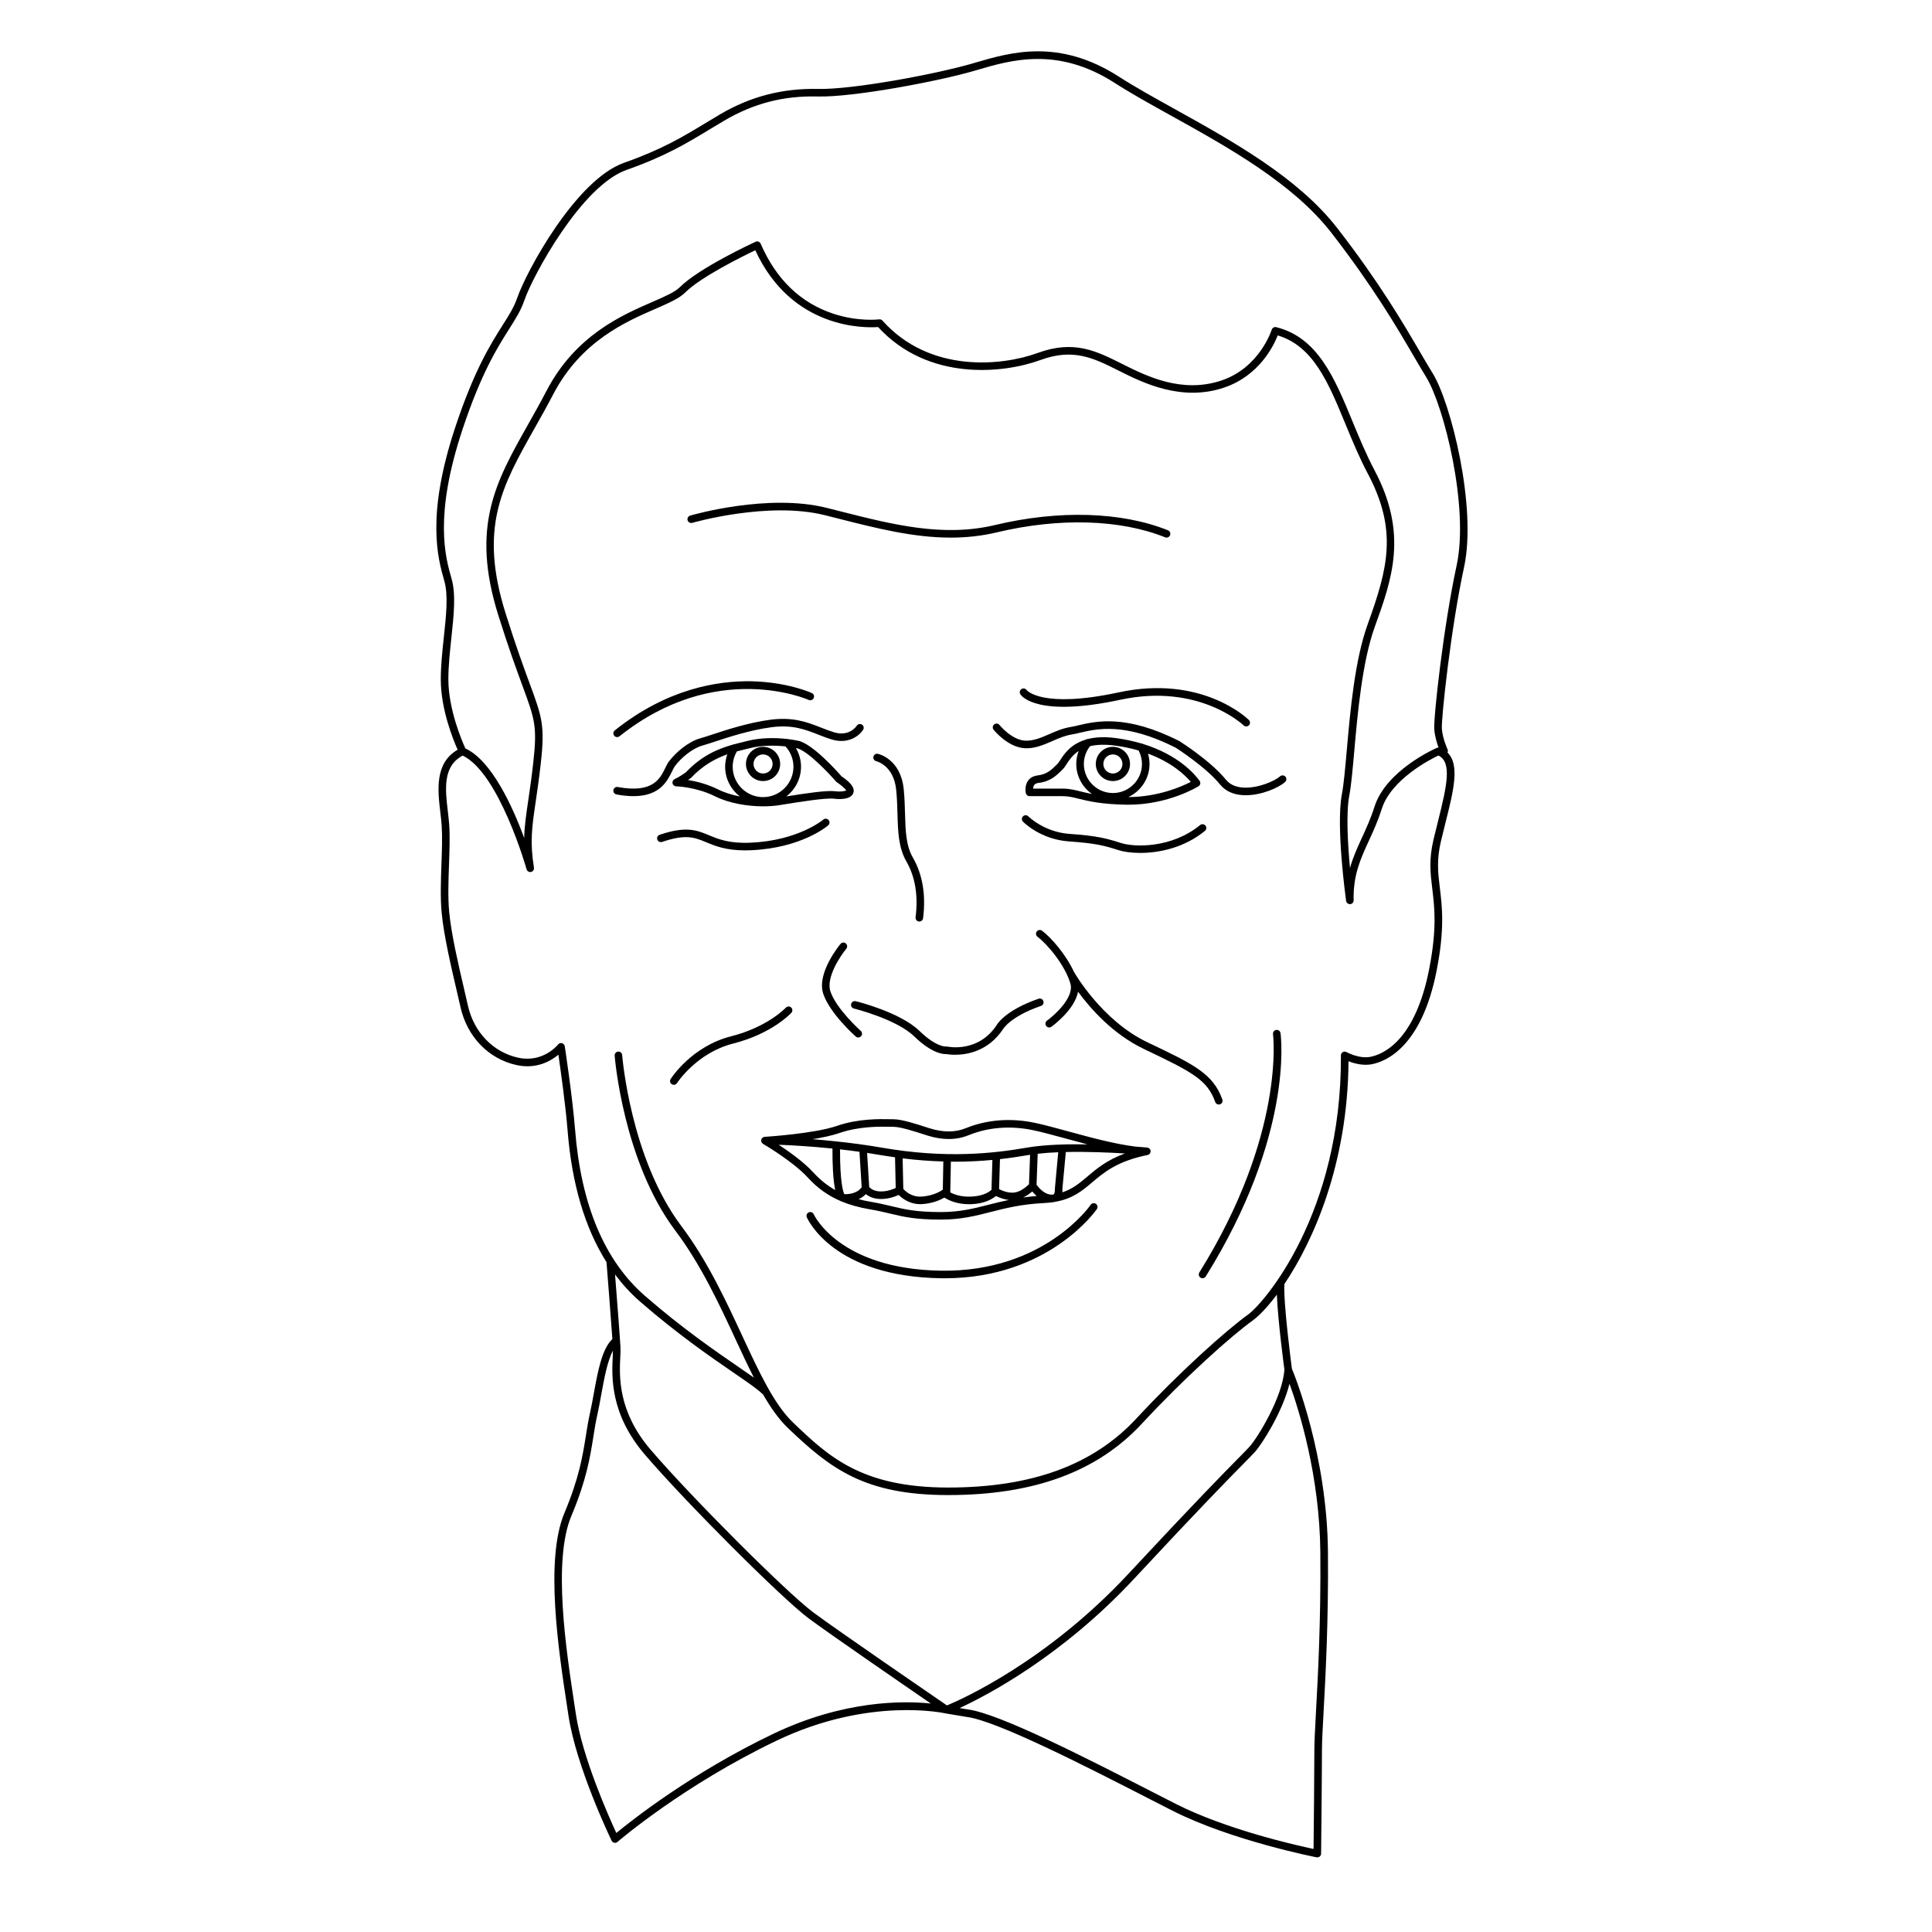 <?xml version="1.0" encoding="UTF-8"?>
<!-- Uploaded to: ICON Repo, www.iconrepo.com, Generator: ICON Repo Mixer Tools -->
<svg fill="#000000" width="800px" height="800px" version="1.1" viewBox="144 144 512 512" xmlns="http://www.w3.org/2000/svg">
 <g>
  <path d="m523.68 242.94c-1.016-1.641-2.102-3.5-3.32-5.586-4.57-7.82-10.828-18.527-21.934-32.859-10.418-13.445-27.781-23.082-43.098-31.586-5.43-3.016-10.562-5.863-14.801-8.59-15.902-10.219-28.719-6.457-38.07-3.715l-0.656 0.195c-9.664 2.828-31.844 6.977-41.004 6.769-9.383-0.199-17.883 1.973-25.953 6.723-1.336 0.785-2.609 1.555-3.863 2.316-5.945 3.602-11.562 7.004-21.609 10.539-12.727 4.481-25.871 28.715-28.305 35.801-0.848 2.465-2.168 4.551-3.84 7.188-3.16 4.988-7.488 11.816-12.504 26.867-7.902 23.711-4.691 34.949-2.965 40.992 1.059 3.703 0.48 9.117-0.137 14.848-0.398 3.711-0.809 7.547-0.809 11.207 0 7.941 3.305 16.031 4.469 18.637-6.117 3.535-5.281 10.746-4.59 16.598 0.141 1.188 0.277 2.344 0.352 3.422 0.207 2.984 0.082 6.527-0.055 10.277-0.156 4.387-0.316 8.922 0.055 12.898 0.559 5.969 2.481 14.195 4.023 20.805 0.355 1.523 0.691 2.969 0.988 4.285 1.766 7.812 7.449 13.668 14.836 15.281 5.305 1.168 9.129-1.105 11.09-2.742 0.586 4.027 1.91 13.453 2.43 20.004 1.121 14.199 4.586 25.902 10.32 34.973 0.145 1.797 1.148 14.461 1.559 20.379-2.742 2.551-3.856 8.52-4.91 14.34-0.336 1.855-0.668 3.688-1.047 5.363-0.438 1.945-0.738 3.836-1.055 5.84-0.836 5.269-1.781 11.238-5.699 20.547-5.219 12.395-1.539 36.539 0.66 50.969l0.406 2.68c2.043 13.613 11.055 32.406 11.438 33.199 0.137 0.281 0.395 0.484 0.699 0.547 0.309 0.07 0.621-0.02 0.859-0.223 0.172-0.152 17.449-15.035 42.219-26.863 24.551-11.727 44.547-7.242 44.809-7.18l5.481 0.914c7.93 0.965 31.977 13.289 47.887 21.441 2.426 1.242 4.684 2.402 6.707 3.426 15.605 7.914 37.941 12.301 38.168 12.344 0.062 0.012 0.129 0.016 0.191 0.016 0.23 0 0.453-0.078 0.633-0.227 0.23-0.188 0.367-0.469 0.367-0.766 0.004-0.207 0.227-20.738 0.227-27.477 0-2.144 0.188-5.617 0.43-10.012 0.523-9.621 1.316-24.16 1.16-42.426-0.219-25.641-8.809-46.805-9.559-48.602-0.172-1.324-2.281-17.555-1.988-22.426 7.738-11.508 16.805-31.977 16.996-59.051 1.488 0.582 3.883 1.258 6.234 0.785 3.84-0.766 13.195-4.727 17.129-24.848 2.16-11.051 1.457-16.832 0.836-21.93-0.477-3.91-0.887-7.293 0.293-12.305 0.391-1.66 0.797-3.285 1.195-4.856 2.133-8.48 3.879-15.434 0.543-18.648 0.133-0.266 0.145-0.586 0.008-0.875-0.012-0.027-1.285-2.715-1.496-5.434-0.199-2.613 2.387-26.762 5.883-42.836 3.449-15.922-3.508-43.582-8.312-51.355zm-174.69 360.51c-21.617 10.32-37.594 22.961-41.66 26.309-2.016-4.363-9-20.051-10.711-31.457l-0.406-2.688c-2.168-14.219-5.793-38.016-0.793-49.887 4.012-9.531 4.981-15.633 5.832-21.012 0.312-1.969 0.605-3.832 1.031-5.711 0.383-1.699 0.723-3.562 1.062-5.445 0.77-4.231 1.621-8.879 3.094-11.621-0.008 0.48-0.027 1.008-0.059 1.617-0.254 5.281-0.73 15.109 8.465 25.867 10.773 12.602 36.395 38.219 43.516 43.504 5.481 4.066 24.348 17.055 32.309 22.523-7.328-0.758-23.066-0.887-41.68 8zm143.76-5.816c-0.25 4.598-0.43 7.922-0.43 10.121 0 5.773-0.164 21.707-0.215 26.238-4.789-1.012-23.145-5.168-36.465-11.922-2.019-1.023-4.277-2.18-6.699-3.422-17-8.711-40.277-20.637-48.516-21.641l-2.117-0.352c7.488-3.473 27.266-13.863 46.262-34.293 17.637-18.965 25.418-26.863 29.156-30.652 1.387-1.406 2.242-2.277 2.852-2.945 1.801-1.98 7.266-10.48 9.152-18.066 2.539 7.019 8 24.406 8.172 44.637 0.16 18.199-0.629 32.703-1.152 42.297zm-8.371-90.711c-0.438 7.242-7.062 18.066-9.273 20.496-0.598 0.66-1.438 1.508-2.797 2.887-3.746 3.801-11.543 11.711-29.199 30.695-21.789 23.438-44.59 33.48-48.16 34.957-3.668-2.516-28.934-19.844-35.398-24.641-7.047-5.231-32.473-30.664-43.188-43.199-8.676-10.152-8.227-19.465-7.984-24.469 0.051-1.023 0.094-1.91 0.051-2.625-0.164-2.945-0.992-13.586-1.438-19.273 1.98 2.641 4.168 5.035 6.59 7.144 9.957 8.676 18.973 14.863 24.941 18.957 3.629 2.492 6.25 4.289 7.469 5.508 0.059 0.059 0.129 0.09 0.195 0.129 2.059 3.57 4.203 6.644 6.633 8.965 11.223 10.723 20.238 17.754 42.453 17.754 22.742 0 39.535-6.191 51.348-18.93 11.223-12.105 23.504-23.117 29.355-27.332 1.609-1.16 3.879-3.484 6.402-6.852 0.277 6.906 1.922 19.359 2 19.828zm40.719-145.32c-0.398 1.578-0.809 3.215-1.203 4.887-1.262 5.359-0.828 8.902-0.332 13.004 0.602 4.953 1.285 10.562-0.812 21.305-3.699 18.934-12.109 22.582-15.555 23.27-2.992 0.598-6.316-1.234-6.352-1.254-0.312-0.172-0.691-0.168-0.996 0.012-0.309 0.184-0.496 0.512-0.492 0.867 0.234 41.93-20.465 65.695-24.551 68.637-5.934 4.269-18.344 15.395-29.656 27.594-11.41 12.309-27.727 18.289-49.879 18.289-23.074 0-31.816-8.355-41.07-17.199-5.055-4.832-8.977-13.277-13.516-23.051-4.332-9.332-9.242-19.91-16.109-29.031-13.504-17.93-15.668-45.051-15.691-45.32-0.043-0.551-0.52-0.996-1.07-0.926-0.551 0.043-0.965 0.523-0.922 1.074 0.02 0.277 2.227 27.969 16.086 46.379 6.742 8.953 11.605 19.426 15.895 28.672 1.691 3.641 3.297 7.098 4.914 10.27-1.18-0.844-2.555-1.789-4.129-2.867-5.93-4.066-14.887-10.219-24.758-18.816-10.707-9.328-16.93-24.145-18.496-44.039-0.676-8.562-2.711-21.957-2.734-22.09-0.059-0.395-0.348-0.711-0.73-0.816-0.383-0.105-0.793 0.031-1.039 0.344-0.164 0.203-4.047 4.934-10.578 3.504-6.621-1.449-11.719-6.727-13.309-13.77-0.297-1.32-0.637-2.769-0.992-4.301-1.527-6.551-3.434-14.703-3.981-20.539-0.359-3.848-0.203-8.316-0.047-12.641 0.137-3.801 0.262-7.394 0.051-10.484-0.078-1.109-0.219-2.297-0.359-3.519-0.699-5.902-1.398-11.988 3.93-14.809 9.664 4.613 16.867 29.867 16.938 30.129 0.145 0.512 0.66 0.824 1.18 0.707 0.52-0.113 0.855-0.613 0.773-1.137-1.102-6.848-0.547-10.621 0.461-17.48 0.418-2.859 0.895-6.098 1.359-10.277 1.109-9.992 0.324-12.133-2.988-21.125-1.531-4.156-3.629-9.855-6.359-18.551-7.133-22.711-0.934-33.703 7.644-48.922 1.625-2.879 3.305-5.859 4.996-9.102 7.332-14.043 19.172-19.191 27.004-22.602 3.562-1.551 6.379-2.773 7.996-4.391 4.102-4.102 15.262-9.602 18.543-11.168 9.656 21 29.066 20.598 32.547 20.355 13.262 14.445 33.203 12.32 42.969 8.75 8.77-3.211 14.043-0.574 20.715 2.762l0.285 0.145c6.148 3.074 16.445 8.223 27.781 4.363 9.262-3.152 13.086-11.086 14.152-13.809 9.434 2.852 13.383 12.43 17.938 23.465 1.797 4.352 3.652 8.855 5.973 13.238 7.93 15.004 5.269 25.055-0.059 39.82-3.434 9.52-4.609 22.781-5.551 33.438-0.43 4.836-0.797 9.008-1.301 11.66-1.602 8.461 1.016 27.438 1.125 28.242 0.074 0.523 0.555 0.875 1.07 0.859 0.527-0.043 0.934-0.488 0.922-1.02-0.145-6.672 1.793-10.887 4.035-15.773 1.176-2.555 2.387-5.199 3.406-8.414 2.5-7.883 12.883-13.168 15.023-14.188 3.617 1.773 2.309 7.828-0.094 17.391zm4.922-67.73c-3.438 15.816-6.164 40.25-5.922 43.414 0.145 1.863 0.703 3.66 1.137 4.828-0.156-0.012-0.316 0.02-0.465 0.082-0.547 0.238-13.465 5.965-16.516 15.594-0.98 3.098-2.168 5.684-3.316 8.184-1.207 2.625-2.375 5.172-3.176 8.066-0.586-6.273-1.07-14.527-0.191-19.168 0.52-2.746 0.895-6.969 1.328-11.855 0.883-9.984 2.094-23.656 5.441-32.93 4.559-12.633 8.859-24.566-0.059-41.434-2.273-4.301-4.113-8.758-5.891-13.066-4.695-11.379-9.129-22.125-20.172-24.887-0.082-0.02-0.164-0.031-0.242-0.031-0.43 0-0.824 0.281-0.957 0.707-0.031 0.102-3.18 10-13.211 13.418-10.543 3.594-19.988-1.133-26.238-4.258l-0.285-0.145c-6.824-3.414-12.715-6.359-22.297-2.852-9.375 3.43-28.582 5.477-41.125-8.578-0.223-0.246-0.551-0.375-0.875-0.328-0.055 0.012-5.488 0.68-12.043-1.461-8.746-2.859-15.262-9.117-19.363-18.598-0.109-0.25-0.309-0.441-0.562-0.539-0.254-0.098-0.531-0.086-0.777 0.027-0.609 0.281-14.973 6.941-20.035 12.004-1.352 1.352-4.012 2.508-7.379 3.973-8.094 3.519-20.32 8.84-27.98 23.508-1.68 3.215-3.352 6.18-4.965 9.047-8.492 15.066-15.203 26.965-7.812 50.5 2.746 8.746 4.852 14.465 6.391 18.645 3.258 8.848 3.934 10.688 2.875 20.211-0.461 4.148-0.934 7.367-1.352 10.211-0.559 3.809-0.996 6.777-1.07 9.898-3.043-8.242-8.59-20.488-15.582-23.715-0.805-1.754-4.512-10.273-4.512-18.301 0-3.551 0.406-7.336 0.797-10.992 0.637-5.93 1.238-11.531 0.07-15.613-1.668-5.832-4.769-16.684 2.938-39.809 4.941-14.816 9.191-21.527 12.297-26.43 1.742-2.75 3.117-4.918 4.039-7.609 2.281-6.633 15.176-30.375 27.078-34.562 10.242-3.602 15.941-7.059 21.98-10.715 1.25-0.758 2.516-1.523 3.844-2.305 7.844-4.613 15.746-6.676 24.891-6.441 9.258 0.238 31.832-3.984 41.613-6.852l0.656-0.191c8.984-2.637 21.293-6.254 36.426 3.477 4.293 2.758 9.453 5.621 14.914 8.652 15.148 8.41 32.32 17.945 42.488 31.066 11.027 14.227 17.246 24.871 21.789 32.641 1.227 2.098 2.324 3.973 3.344 5.629 4.648 7.551 11.398 34.406 8.035 49.883z"/>
  <path d="m448.91 449.04c-0.004-0.043 0.008-0.086 0-0.133-0.004-0.023-0.02-0.039-0.023-0.059-0.02-0.066-0.047-0.121-0.074-0.18-0.031-0.059-0.055-0.117-0.094-0.164-0.035-0.047-0.082-0.086-0.129-0.125-0.047-0.043-0.094-0.086-0.148-0.121-0.055-0.035-0.117-0.051-0.18-0.074-0.059-0.02-0.113-0.043-0.176-0.051-0.02-0.004-0.039-0.016-0.059-0.02-0.188-0.02-1.336-0.125-3.129-0.258-5.5-0.668-11.996-2.445-17.84-4.039-3.285-0.898-6.391-1.746-8.879-2.269-8.066-1.684-14.398-0.141-18.289 1.453-2.769 1.137-6.016 1.125-9.645-0.027l-0.836-0.27c-2.574-0.832-6.465-2.086-8.543-2.086l-0.957-0.016c-2.754-0.051-8.48-0.18-14.121 1.773-6.039 2.086-19.008 2.891-19.141 2.898-0.031 0.004-0.059 0.02-0.086 0.023-0.07 0.012-0.141 0.027-0.207 0.055-0.055 0.02-0.105 0.047-0.156 0.074-0.055 0.035-0.105 0.07-0.156 0.117-0.051 0.047-0.09 0.094-0.133 0.148-0.02 0.027-0.051 0.047-0.07 0.078-0.016 0.023-0.012 0.051-0.023 0.074-0.031 0.062-0.051 0.125-0.066 0.195-0.016 0.062-0.027 0.121-0.031 0.184 0 0.027-0.016 0.051-0.012 0.074 0 0.039 0.02 0.074 0.027 0.113 0.008 0.066 0.02 0.129 0.043 0.188 0.023 0.062 0.051 0.117 0.082 0.172s0.062 0.105 0.105 0.152c0.047 0.051 0.098 0.094 0.152 0.137 0.031 0.023 0.055 0.059 0.09 0.078 0.078 0.047 7.938 4.629 11.867 8.93 2.539 2.777 5.32 4.777 8.664 6.211 0.039 0.023 0.074 0.059 0.113 0.074 0.039 0.016 0.082 0.023 0.121 0.031 2.211 0.922 4.668 1.609 7.484 2.09 2.199 0.375 3.871 0.773 5.488 1.16 3.547 0.848 6.613 1.578 13.402 1.578h0.039c5.289-0.004 9.094-0.977 13.121-2.008 4.008-1.023 8.148-2.082 14.312-2.383 0.883-0.043 1.691-0.133 2.453-0.25 0.023-0.004 0.043 0 0.062-0.004 0.074-0.008 0.133-0.035 0.199-0.051 4.695-0.789 7.242-2.914 9.891-5.16 3.113-2.641 6.641-5.633 14.703-7.266 0.012-0.004 0.023-0.012 0.035-0.016 0.117-0.023 0.223-0.07 0.316-0.133 0.008-0.004 0.012-0.008 0.02-0.012 0.09-0.062 0.164-0.141 0.23-0.234 0.016-0.023 0.031-0.039 0.047-0.062 0.043-0.07 0.07-0.145 0.094-0.227 0.02-0.055 0.035-0.105 0.043-0.164 0.004-0.023 0.016-0.043 0.02-0.07-0.004-0.043-0.02-0.086-0.023-0.133zm-82.477-4.769c5.305-1.832 10.793-1.715 13.426-1.664 0.395 0.008 0.73 0.016 1 0.016 1.766 0 5.625 1.246 7.93 1.988l0.844 0.273c4.086 1.301 7.789 1.289 11.008-0.027 3.633-1.488 9.547-2.93 17.117-1.348 2.43 0.508 5.508 1.348 8.762 2.238 1.836 0.504 3.738 1.023 5.656 1.52-5.523-0.086-11.465 0.074-15.973 0.859-8.996 1.559-21.512 2.973-38.586 0-4.086-0.711-8.113-1.23-11.887-1.629-0.039-0.004-0.07-0.023-0.109-0.023-0.023-0.004-0.039 0.008-0.059 0.004-2.172-0.23-4.285-0.43-6.211-0.582 2.621-0.426 5.156-0.961 7.082-1.625zm56.684 16.293c-0.027 0.004-0.051 0.012-0.078 0.016-2.164 0.211-3.852-1.922-4.34-2.625l0.301-8.199c1.699-0.195 3.535-0.324 5.441-0.398l-0.887 9.668c0.031 0.309-0.012 1.445-0.438 1.539zm-55.375-0.105c-0.32-0.664-1.152-3.25-1.125-11.867 1.676 0.188 3.398 0.398 5.152 0.645l0.582 9.391c-1.23 1.754-3.66 1.879-4.609 1.832zm6.609-1.895-0.562-9.031c1.16 0.176 2.324 0.359 3.492 0.562 1.344 0.234 2.625 0.41 3.91 0.594l0.184 8.137c-0.793 0.367-2.41 0.992-4.164 0.914-1.727-0.066-2.574-0.848-2.859-1.176zm9.035 0.5-0.18-8.09c3.848 0.48 7.43 0.73 10.789 0.828l-0.141 7.488c-0.055 0.027-0.113 0.047-0.168 0.086-0.02 0.016-2.047 1.523-5.453 1.727-2.625 0.195-4.32-1.441-4.848-2.039zm12.605-7.223c0.359 0.004 0.746 0.023 1.098 0.023 3.59 0 6.875-0.188 9.902-0.473l-0.23 7.914c-0.512 0.48-2.094 1.68-5.406 1.809-2.688 0.117-4.519-0.582-5.523-1.121zm13.012-0.656c2.746-0.312 5.266-0.691 7.547-1.09 0.141-0.023 0.293-0.043 0.434-0.066l-0.289 7.797c-0.566 0.562-2.133 1.98-3.856 2.207-1.582 0.215-3.262-0.492-4.07-0.898zm8.555 8.578c0.301 0.363 0.703 0.785 1.172 1.191-1.266 0.102-2.441 0.234-3.559 0.391 0.973-0.473 1.812-1.082 2.387-1.582zm-58.016-5.051c-2.527-2.762-6.438-5.543-9.18-7.34 3.234 0.125 8.336 0.402 14.25 1.004-0.02 3.926 0.137 8.203 0.734 10.996-2.133-1.195-4.019-2.707-5.805-4.66zm46.465 8.551c-3.902 1-7.59 1.941-12.625 1.945h-0.039c-6.555 0-9.516-0.707-12.938-1.523-1.648-0.395-3.356-0.801-5.617-1.188-1.164-0.199-2.234-0.441-3.266-0.707 0.688-0.301 1.359-0.727 1.938-1.332 0.73 0.582 1.914 1.211 3.672 1.285 2.121 0.086 4.023-0.613 5.027-1.07 0.957 0.953 3.09 2.609 6.195 2.43 2.867-0.176 4.93-1.152 5.906-1.723 0.039 0.023 0.109 0.059 0.152 0.086 0.004 0 0.008 0.004 0.012 0.008 1.07 0.652 3.215 1.66 6.414 1.66 0.195 0 0.398-0.004 0.602-0.012 3.535-0.141 5.559-1.391 6.484-2.168 0.746 0.367 2.019 0.879 3.43 1.051-1.941 0.391-3.699 0.836-5.348 1.258zm26.121-7.434c-2.078 1.762-3.887 3.262-6.598 4.152 0.039-0.328 0.051-0.652 0.016-0.961l0.91-9.727c5.606-0.125 11.488 0.129 15.66 0.387-4.805 1.754-7.519 4.055-9.988 6.148z"/>
  <path d="m362.17 407.36c1.73 5.188 8.328 11.078 8.609 11.328 0.191 0.172 0.426 0.254 0.664 0.254 0.277 0 0.551-0.113 0.75-0.336 0.367-0.414 0.328-1.047-0.086-1.414-0.066-0.059-6.477-5.777-8.039-10.461-1.219-3.652 2.625-9.395 4.207-11.301 0.352-0.426 0.297-1.059-0.129-1.41-0.422-0.355-1.055-0.297-1.41 0.129-0.258 0.312-6.387 7.75-4.566 13.211z"/>
  <path d="m408.06 415.76c-4.875 7.258-12.695 5.656-13.027 5.59-0.102-0.023-0.238-0.027-0.344-0.016-0.023 0.02-2.555 0.203-7.004-4.113-5.129-4.973-16.434-7.777-16.914-7.894-0.535-0.133-1.078 0.199-1.211 0.734-0.133 0.539 0.199 1.078 0.734 1.211 0.113 0.027 11.258 2.793 15.996 7.391 4.641 4.5 7.648 4.723 8.477 4.68 0.344 0.059 1.184 0.18 2.332 0.18 3.199 0 8.789-0.938 12.68-6.738 0.02-0.035 1.871-3.367 10.105-6.215 0.523-0.184 0.801-0.75 0.617-1.273-0.18-0.523-0.75-0.801-1.273-0.621-9.129 3.156-11.148 7.031-11.168 7.086z"/>
  <path d="m370.12 354.2c0.625-1.645-1.309-3.246-3.113-4.473-1.094-1.258-7.633-8.602-11.469-9.418-0.754-0.16-1.609-0.297-2.512-0.414-0.141-0.055-0.289-0.07-0.438-0.059-3.156-0.359-6.965-0.363-10.328 0.477l-1.137 0.277c-0.789 0.188-1.645 0.402-2.531 0.641-0.137 0.008-0.266 0.043-0.387 0.105-3.766 1.059-8.215 2.852-12.41 7.312-0.016 0.012-1.641 1.199-3.008 1.828-0.422 0.195-0.656 0.66-0.559 1.113 0.094 0.457 0.492 0.785 0.957 0.797 0.051 0 5.277 0.137 10.242 2.617 3.848 1.922 8.715 2.684 12.828 2.684 1.598 0 3.082-0.117 4.348-0.32l0.844-0.137c3.992-0.648 11.43-1.852 13.617-1.562 0.438 0.066 4.293 0.531 5.055-1.469zm-28.527-11.656 1.156-0.281c3.051-0.766 6.512-0.773 9.426-0.453 1.344 1.48 2.098 3.371 2.098 5.383 0 4.441-3.613 8.051-8.051 8.051s-8.051-3.609-8.051-8.051c0-1.445 0.398-2.84 1.125-4.07 0.801-0.215 1.578-0.41 2.297-0.578zm-15.254 8.168c0.414-0.285 0.703-0.5 0.781-0.562 3.215-3.406 6.578-5.168 9.625-6.246-0.363 1.051-0.574 2.156-0.574 3.285 0 3.211 1.539 6.043 3.894 7.883-2.043-0.402-4.031-1.004-5.734-1.859-2.914-1.445-5.867-2.156-7.992-2.5zm39 2.981c-2.125-0.289-7.434 0.48-12.926 1.363 2.336-1.844 3.867-4.664 3.867-7.863 0-1.773-0.496-3.461-1.352-4.961 0.062 0.012 0.137 0.023 0.199 0.039 2.801 0.594 8.496 6.602 10.457 8.867 0.059 0.066 0.125 0.125 0.199 0.176 2.102 1.414 2.41 2.109 2.484 2.129-0.277 0.23-1.535 0.434-2.93 0.25z"/>
  <path d="m331.16 367.21c2.328 0.965 5.176 2.148 10.305 2.148 0.496 0 1.008-0.012 1.547-0.035 13.359-0.578 20.188-6.352 20.473-6.598 0.418-0.359 0.465-0.992 0.102-1.41-0.359-0.418-0.992-0.465-1.41-0.105-0.066 0.055-6.637 5.57-19.25 6.113-5.676 0.254-8.508-0.93-11-1.961-3.25-1.352-6.055-2.516-13.109-0.141-0.523 0.176-0.805 0.742-0.629 1.266 0.176 0.523 0.742 0.805 1.27 0.629 6.34-2.133 8.59-1.203 11.703 0.094z"/>
  <path d="m322.11 348.4c0.281-0.582 0.527-1.082 0.766-1.402 1.613-2.152 4.637-4.707 7.289-5.426 0.758-0.207 1.828-0.559 3.133-0.984 3.766-1.238 9.453-3.113 15.121-3.863 5.559-0.738 8.91 0.578 12.457 1.965 1.148 0.449 2.336 0.914 3.578 1.289 4.438 1.34 7.363-1.102 8.285-2.586 0.293-0.465 0.152-1.078-0.312-1.371-0.465-0.289-1.082-0.156-1.379 0.309-0.078 0.121-1.957 2.961-6.016 1.734-1.168-0.355-2.266-0.785-3.426-1.238-3.629-1.422-7.383-2.887-13.449-2.09-5.856 0.777-11.652 2.688-15.488 3.949-1.258 0.414-2.293 0.758-3.027 0.957-3.234 0.875-6.606 3.805-8.371 6.156-0.355 0.473-0.637 1.051-0.965 1.723-1.395 2.859-3.305 6.773-12.578 5.043-0.535-0.102-1.066 0.258-1.168 0.801-0.102 0.543 0.258 1.066 0.801 1.168 1.695 0.316 3.184 0.457 4.5 0.457 7.031 0 8.996-4.023 10.25-6.59z"/>
  <path d="m327.46 282.56c0.199-0.062 20.152-5.781 35.125-2.031l3.559 0.898c10.148 2.574 19.895 5.047 29.801 5.047 4.051 0 8.129-0.414 12.273-1.402 16.465-3.934 32.711-3.449 44.559 1.324 0.512 0.207 1.094-0.043 1.305-0.555 0.207-0.512-0.043-1.094-0.555-1.301-12.23-4.93-28.91-5.445-45.773-1.414-13.789 3.289-27.062-0.074-41.113-3.637l-3.566-0.902c-15.504-3.875-35.336 1.809-36.172 2.051-0.531 0.156-0.836 0.711-0.68 1.242 0.152 0.527 0.707 0.824 1.238 0.68z"/>
  <path d="m387.51 388.21c0.043 0.008 0.086 0.008 0.125 0.008 0.496 0 0.93-0.371 0.992-0.879 0.773-6.199-0.133-11.602-2.699-16.055-1.855-3.223-1.961-7.129-2.086-11.648-0.059-2.102-0.117-4.273-0.355-6.57-0.82-7.891-6.59-9.242-6.836-9.293-0.543-0.121-1.066 0.223-1.188 0.758-0.121 0.535 0.219 1.07 0.754 1.195 0.188 0.047 4.609 1.145 5.277 7.547 0.23 2.219 0.289 4.352 0.348 6.418 0.129 4.594 0.246 8.93 2.356 12.59 2.344 4.07 3.164 9.055 2.445 14.812-0.07 0.547 0.316 1.047 0.867 1.117z"/>
  <path d="m346.22 350.99c2.5 0 4.535-2.035 4.535-4.535s-2.035-4.535-4.535-4.535-4.535 2.031-4.535 4.535c0.004 2.5 2.035 4.535 4.535 4.535zm0-7.066c1.398 0 2.531 1.137 2.531 2.531 0 1.398-1.137 2.535-2.531 2.535s-2.531-1.137-2.531-2.535c0-1.395 1.137-2.531 2.531-2.531z"/>
  <path d="m438.93 350.99c2.5 0 4.535-2.035 4.535-4.535s-2.035-4.535-4.535-4.535-4.535 2.031-4.535 4.535c0.004 2.5 2.035 4.535 4.535 4.535zm0-7.066c1.398 0 2.531 1.137 2.531 2.531 0 1.398-1.137 2.535-2.531 2.535-1.395 0-2.531-1.137-2.531-2.535 0-1.395 1.137-2.531 2.531-2.531z"/>
  <path d="m416.83 354.99s4.543 0.02 8.746 0h0.039c1.516 0 2.738 0.305 4.277 0.688 2.457 0.613 5.824 1.449 12.461 1.57 0.223 0.004 0.445 0.008 0.664 0.008 10.609 0 18.281-4.691 18.609-4.894 0.234-0.148 0.398-0.387 0.453-0.656 0.055-0.273-0.008-0.555-0.172-0.781-1.273-1.762-5.641-6.879-14.977-9.762-0.152-0.094-0.324-0.141-0.504-0.145-1.965-0.578-4.121-1.066-6.531-1.398-3.133-0.434-5.598-0.277-7.562 0.215-0.207-0.008-0.402 0.051-0.582 0.168-4.031 1.207-5.769 3.867-6.773 5.418-0.262 0.402-0.508 0.781-0.68 0.957l-0.184 0.184c-1.359 1.363-2.644 2.648-5.125 2.934-1.395 0.164-2.148 0.844-2.539 1.383-0.98 1.367-0.637 3.129-0.594 3.324 0.098 0.461 0.5 0.789 0.973 0.789zm42.75-3.785c-2.34 1.211-8.641 4.004-16.562 4.023 3.309-1.547 5.617-4.883 5.617-8.77 0-0.934-0.145-1.855-0.406-2.742 6.258 2.312 9.758 5.606 11.352 7.488zm-19.957-9.602c2.25 0.309 4.281 0.754 6.117 1.285 0.578 1.102 0.895 2.32 0.895 3.57 0 4.246-3.457 7.703-7.703 7.703s-7.703-3.457-7.703-7.703c0-1.711 0.59-3.359 1.633-4.707 1.715-0.418 3.91-0.539 6.762-0.148zm-21.543 10.434c0.227-0.312 0.598-0.496 1.137-0.555 3.176-0.367 4.844-2.035 6.312-3.512l0.18-0.18c0.324-0.324 0.613-0.77 0.945-1.285 0.68-1.051 1.578-2.418 3.203-3.481-0.41 1.09-0.637 2.25-0.637 3.434 0 3.297 1.66 6.207 4.18 7.961-1.164-0.223-2.141-0.461-3.031-0.684-1.609-0.398-3-0.746-4.762-0.746h-0.043c-3.035 0.016-6.246 0.008-7.793 0.004 0.027-0.328 0.109-0.684 0.309-0.957z"/>
  <path d="m483.23 349.74c-1.324 1.199-5.883 3.254-9.891 2.969-1.949-0.148-3.441-0.844-4.438-2.062-4.027-4.953-11.934-9.988-12.352-10.246-14.125-7.16-22.09-5.281-26.852-4.16-0.75 0.18-1.418 0.336-2.016 0.43-2.023 0.32-3.844 1.113-5.602 1.883-2.117 0.922-4.137 1.785-6.242 1.738-3.676-0.102-6.93-4.121-6.961-4.16-0.344-0.434-0.973-0.504-1.406-0.16-0.434 0.344-0.504 0.973-0.16 1.406 0.156 0.195 3.863 4.793 8.473 4.918 2.566 0.074 4.875-0.934 7.098-1.906 1.645-0.719 3.344-1.457 5.113-1.738 0.641-0.102 1.355-0.27 2.164-0.461 4.496-1.059 12.012-2.832 25.402 3.949 0.078 0.051 7.969 5.078 11.789 9.773 1.355 1.664 3.316 2.606 5.836 2.797 0.316 0.023 0.637 0.035 0.957 0.035 4.227 0 8.746-1.992 10.43-3.516 0.41-0.371 0.441-1.004 0.07-1.414-0.371-0.41-1.004-0.441-1.414-0.074z"/>
  <path d="m415.09 361.74c0.188 0.191 4.668 4.723 12.227 5.246 7.133 0.492 9.418 1.137 13.156 2.328 1.273 0.406 3.281 0.719 5.699 0.719 4.941 0 11.59-1.312 17.141-5.832 0.43-0.352 0.492-0.98 0.145-1.406-0.348-0.43-0.977-0.492-1.41-0.145-7.625 6.211-17.422 5.887-20.965 4.758-3.781-1.203-6.277-1.91-13.625-2.418-6.766-0.469-10.887-4.606-10.93-4.644-0.383-0.395-1.016-0.406-1.414-0.02-0.398 0.387-0.406 1.016-0.023 1.414z"/>
  <path d="m353.72 412.4c0.371-0.406 0.344-1.039-0.062-1.41-0.41-0.375-1.039-0.348-1.414 0.062-0.047 0.051-4.801 5.117-14.488 7.574-10.402 2.641-15.809 10.973-16.031 11.328-0.297 0.469-0.16 1.082 0.309 1.379 0.168 0.109 0.352 0.16 0.535 0.16 0.332 0 0.652-0.164 0.844-0.465 0.051-0.082 5.227-8.023 14.836-10.465 10.309-2.613 15.266-7.938 15.473-8.164z"/>
  <path d="m466.05 436.05c0.145 0.41 0.531 0.664 0.941 0.664 0.113 0 0.227-0.02 0.336-0.059 0.52-0.188 0.793-0.758 0.605-1.277-2.457-6.875-7.555-9.305-19.871-15.168-12.105-5.766-19.355-18.484-19.426-18.613-0.008-0.012-0.016-0.016-0.023-0.027-2.086-4.543-5.953-9.039-8.457-10.918-0.445-0.332-1.07-0.238-1.402 0.203-0.332 0.441-0.242 1.07 0.199 1.402 2.68 2.008 7.324 7.586 8.719 12.414 1.047 3.625-4.125 8.305-6.203 9.805-0.449 0.324-0.551 0.949-0.227 1.398 0.195 0.273 0.504 0.418 0.812 0.418 0.203 0 0.406-0.062 0.582-0.188 0.297-0.215 6.191-4.519 7.055-9.293 3.246 4.43 9.223 11.266 17.512 15.211 12.938 6.152 16.762 8.188 18.848 14.027z"/>
  <path d="m482.22 416.94c-0.547 0.074-0.93 0.578-0.855 1.125 0.035 0.262 3.281 26.535-19.527 63.152-0.293 0.469-0.148 1.086 0.32 1.379 0.164 0.102 0.348 0.152 0.527 0.152 0.336 0 0.66-0.168 0.852-0.473 23.227-37.289 19.965-63.391 19.812-64.484-0.078-0.543-0.582-0.93-1.129-0.852z"/>
  <path d="m433.03 463.3c-0.121 0.18-12.363 17.848-39.59 17.449-27.043-0.402-33.727-14.801-33.789-14.949-0.223-0.504-0.809-0.734-1.32-0.512-0.504 0.223-0.734 0.809-0.516 1.312 0.281 0.645 7.168 15.73 35.594 16.148 0.316 0.004 0.633 0.008 0.945 0.008 27.664 0 40.207-18.156 40.332-18.344 0.309-0.461 0.188-1.078-0.27-1.387-0.453-0.301-1.078-0.184-1.387 0.273z"/>
  <path d="m440.46 327.49c-20.207 4.344-24.289-0.488-24.391-0.617-0.309-0.445-0.918-0.566-1.371-0.262-0.461 0.305-0.59 0.926-0.285 1.387 0.422 0.641 4.75 6.109 26.469 1.449 20.84-4.484 32.566 6.668 32.68 6.781 0.195 0.191 0.445 0.285 0.699 0.285 0.258 0 0.52-0.102 0.715-0.301 0.387-0.395 0.379-1.027-0.016-1.414-0.5-0.492-12.547-12.023-34.5-7.309z"/>
  <path d="m307.55 339.34c0.219 0 0.438-0.074 0.625-0.219 25.621-20.449 49.898-9.742 50.141-9.629 0.5 0.223 1.094 0.008 1.328-0.496 0.23-0.504 0.008-1.098-0.492-1.324-0.262-0.121-6.484-2.926-16.07-3.129-8.812-0.16-22.258 1.922-36.152 13.012-0.434 0.344-0.504 0.973-0.156 1.406 0.191 0.25 0.48 0.379 0.777 0.379z"/>
 </g>
</svg>